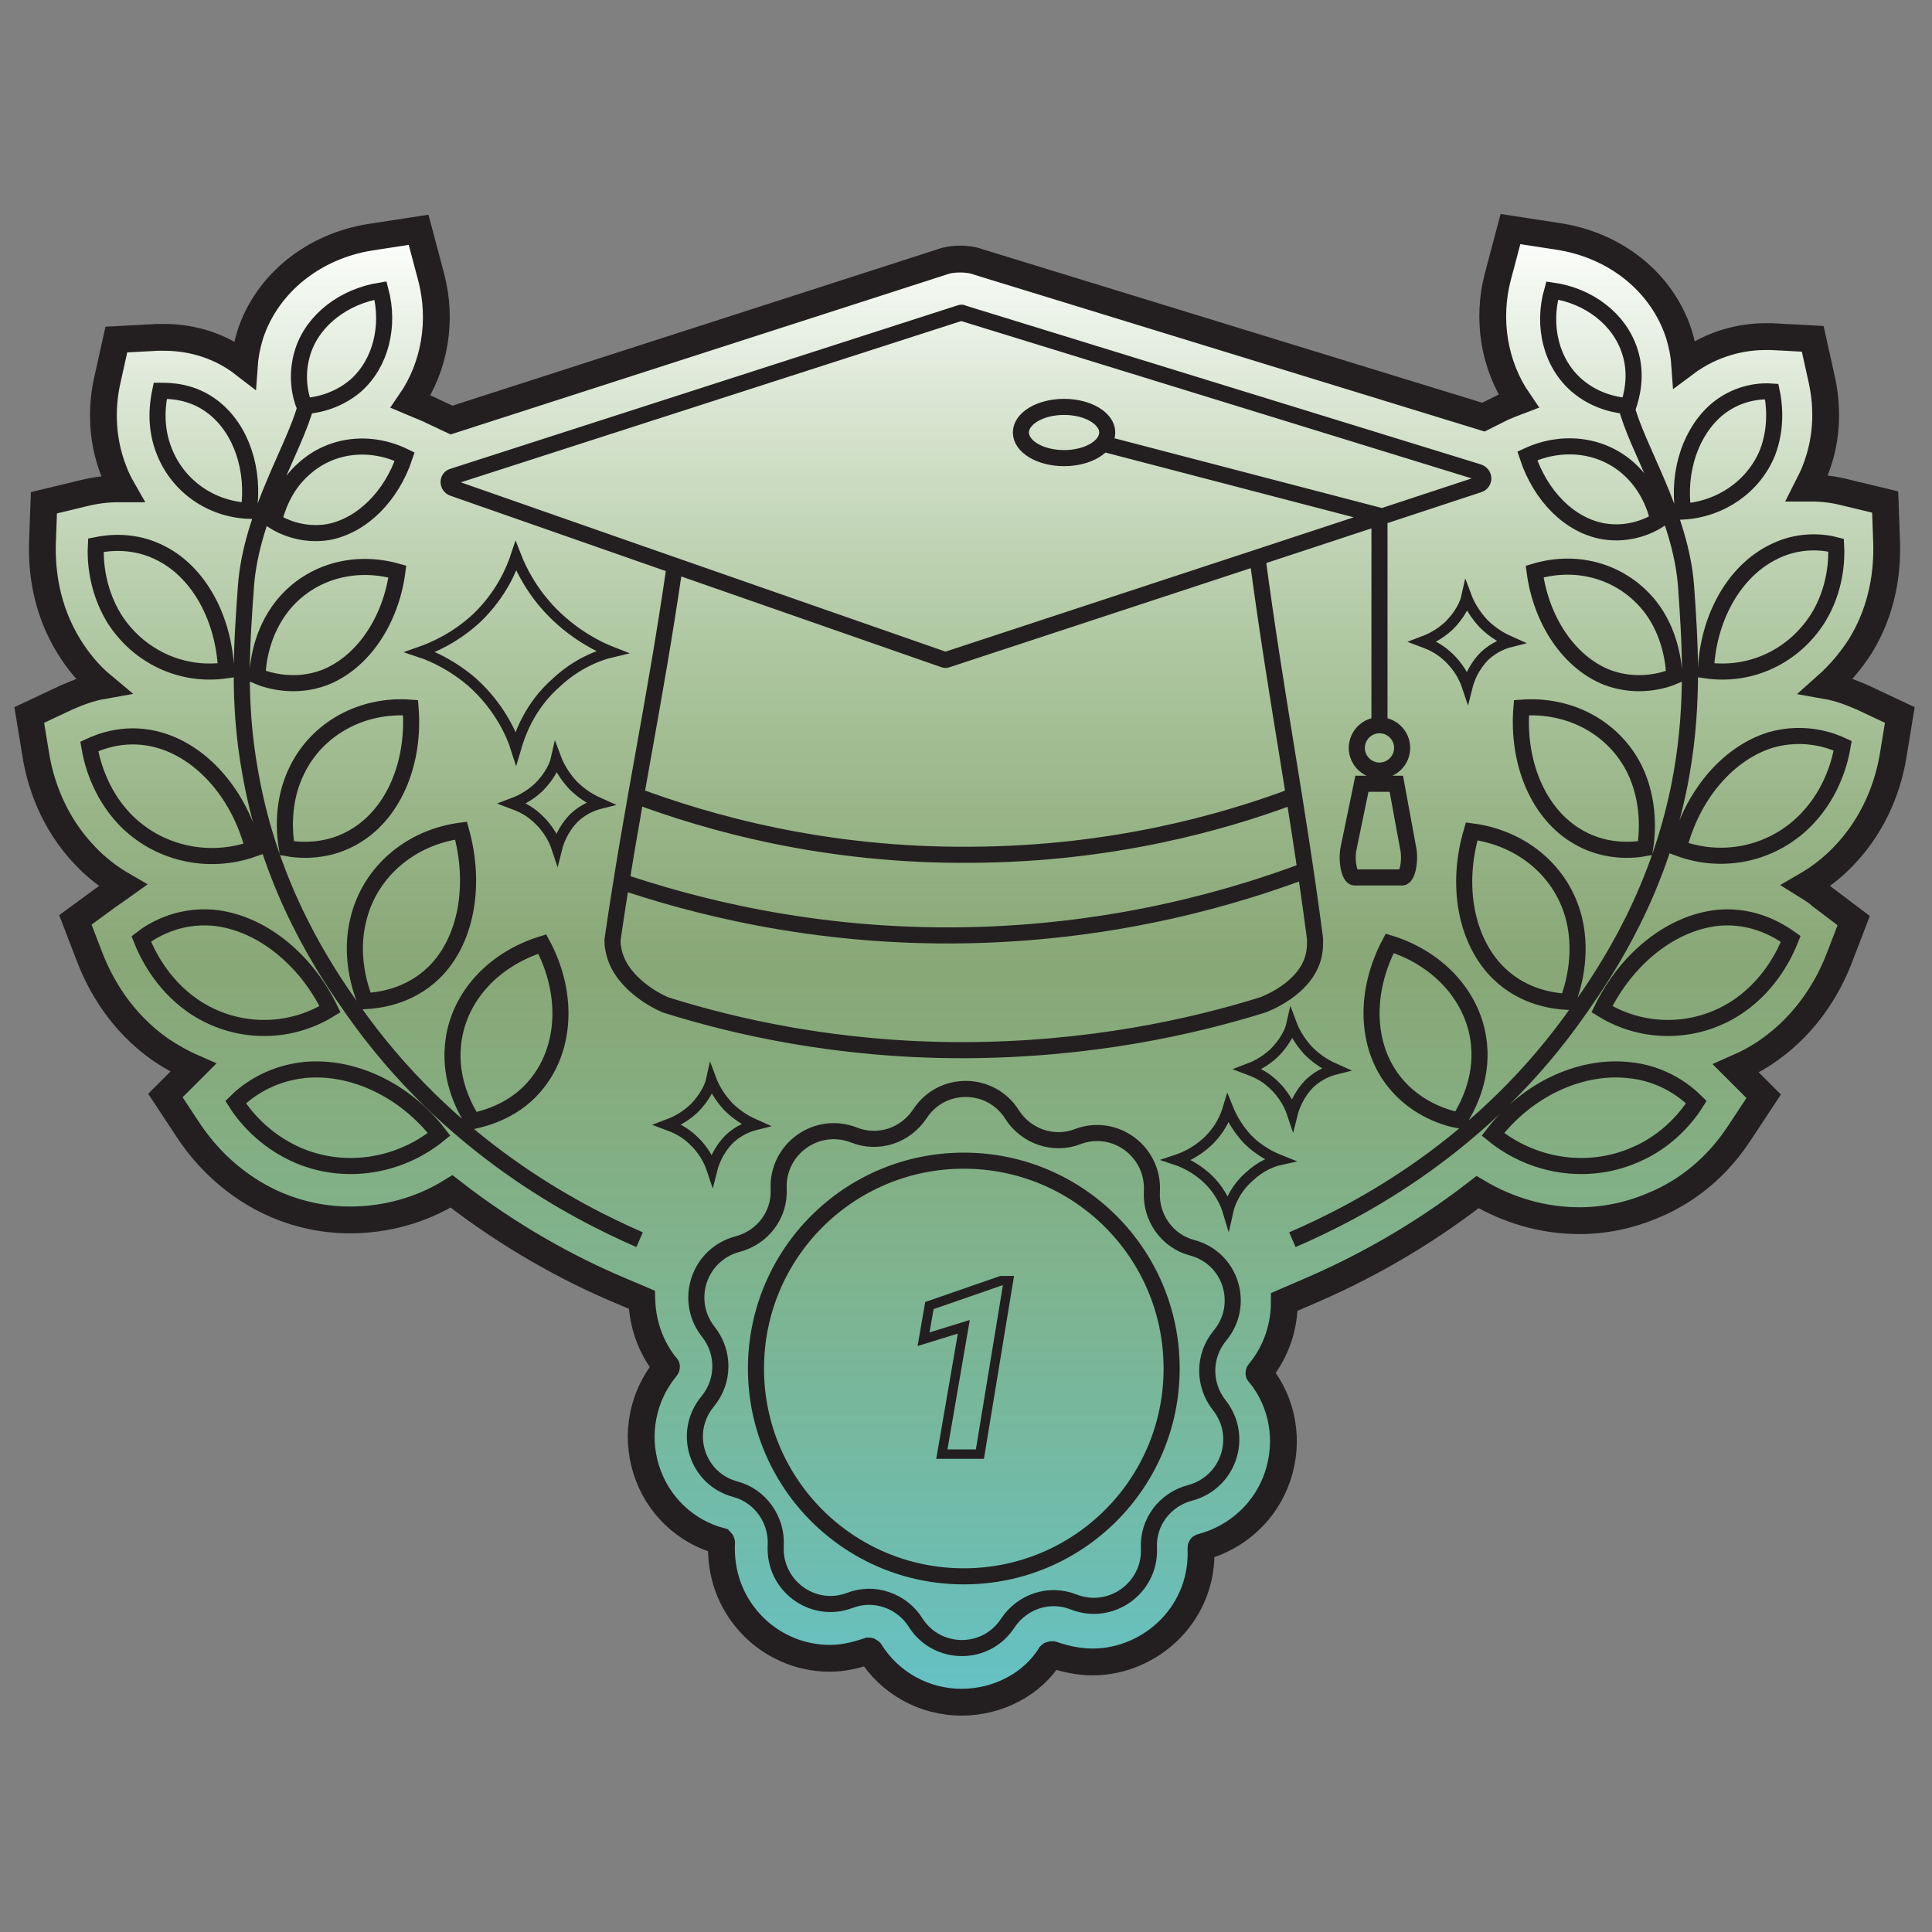<?xml version="1.0" encoding="utf-8"?>
<!-- Generator: Adobe Illustrator 28.0.0, SVG Export Plug-In . SVG Version: 6.00 Build 0)  -->
<svg version="1.1" id="Layer_1" xmlns="http://www.w3.org/2000/svg" xmlns:xlink="http://www.w3.org/1999/xlink" x="0px" y="0px"
	 viewBox="0 0 264 264" style="enable-background:new 0 0 264 264;" xml:space="preserve">
<rect x="0" y="0" width="264" height="264" fill="#808080" stroke="none"/>
<style type="text/css">
	.st0{fill:url(#SVGID_1_);stroke:#231F20;stroke-width:3.664;stroke-miterlimit:10;}
	.st1{fill:none;stroke:#231F20;stroke-width:2.198;stroke-miterlimit:10;}
	.st2{fill:none;stroke:#231F20;stroke-width:1.465;stroke-miterlimit:10;}
	.st3{fill:none;stroke:#231F20;stroke-width:1.294;stroke-miterlimit:10;}
</style>
<g>
	<linearGradient id="SVGID_1_" gradientUnits="userSpaceOnUse" x1="131.8" y1="31.3" x2="131.8" y2="232.6">
		<stop  offset="0" style="stop-color:#FFFFFF"/>
		<stop  offset="0.499" style="stop-color:#90C96F;stop-opacity:0.54"/>
		<stop  offset="1" style="stop-color:#63C1C6"/>
		<stop  offset="1" style="stop-color:#55A3A9"/>
	</linearGradient>
	<path class="st0" d="M131.4,232.6c-5.1,0-9.8-2.6-12.5-6.9c-0.1-0.1-0.1-0.1-0.2-0.1c-1.8,0.6-3.5,1-5.3,1c-4.1,0-8-1.7-10.8-4.7
		s-4.2-6.9-4-11.1c0-0.1-0.1-0.2-0.1-0.2c-4.9-1.3-8.7-5-10.2-9.8s-0.5-10,2.7-13.9c0.1-0.1,0.1-0.2,0-0.2c-2.1-2.6-3.2-5.8-3.3-9.1
		l-3.3-1.4c-6.6-2.8-14.6-7.1-22.7-13.4c-4.2,2.6-9,3.9-13.9,3.9l0,0c-3.4,0-6.8-0.7-9.9-2c-6.1-2.6-9.9-6.9-12-10l-3.3-5l3.8-3.8
		c-1.6-0.7-3-1.5-4.5-2.5c-5.4-3.8-8.2-8.9-9.6-12.5l-2-5.2l4.5-3.3c0.6-0.4,1.3-0.9,2-1.4c-1.9-1.1-3.7-2.5-5.2-4.1
		c-4.4-4.6-6.1-10-6.7-13.7L4,97.7l5.1-2.4c1.6-0.7,3.2-1.3,4.9-1.6c-1.8-1.5-3.3-3.3-4.6-5.4c-3.2-5.2-3.7-10.5-3.6-14.1L6,68.7
		l5.4-1.3c1.6-0.4,3.2-0.6,4.7-0.6c0.2,0,0.4,0,0.6,0c-0.4-0.7-0.8-1.5-1.1-2.3c-2-5-1.6-9.7-0.9-12.7l1.2-5.4l5.6-0.3
		c0.3,0,0.6,0,0.9,0c2.8,0,7,0.6,11,3.7c0.1-1.4,0.4-2.8,0.8-4.1c2.3-7,8.7-12.1,16.5-13.3l6.5-1l1.7,6.4c1.6,6,0.5,12.3-2.8,17.1
		c0.7,0.3,1.5,0.6,2.2,0.9l3.4,1.6l67-21.6c0.8-0.3,1.7-0.4,2.5-0.4s1.7,0.1,2.5,0.4l69,21.2l2.6-1.3c0.7-0.3,1.4-0.6,2.2-0.9
		c-3.3-4.8-4.4-11.1-2.8-17.1l1.7-6.4l6.5,1c7.9,1.2,14.2,6.3,16.5,13.3c0.4,1.3,0.7,2.7,0.8,4.1c4-3,8.2-3.7,11-3.7
		c0.3,0,0.7,0,0.9,0l5.6,0.3l1.2,5.4c0.7,3.1,1.1,7.7-0.9,12.7c-0.3,0.8-0.7,1.5-1.1,2.3c0.2,0,0.4,0,0.6,0c1.6,0,3.2,0.2,4.7,0.6
		l5.4,1.3l0.2,5.6c0.1,3.6-0.4,8.9-3.6,14.1c-1.3,2-2.8,3.8-4.6,5.4c1.7,0.3,3.3,0.9,4.9,1.6l5.1,2.4l-0.9,5.5
		c-0.6,3.7-2.3,9.1-6.7,13.7c-1.5,1.6-3.3,3-5.2,4.1c0.8,0.5,1.5,0.9,2,1.4l4.5,3.4l-2,5.2c-1.4,3.6-4.2,8.7-9.6,12.5
		c-1.4,1-2.9,1.8-4.5,2.5l3.8,3.8l-3.3,5c-2.1,3.2-5.8,7.5-12,10c-3.1,1.3-6.5,2-9.9,2l0,0c-4.9,0-9.7-1.4-13.9-3.9
		c-8.1,6.3-16.2,10.6-22.7,13.4l-3.7,1.6c0,3.4-1.1,6.8-3.4,9.6c-0.1,0.1-0.1,0.2,0,0.2c3.2,3.9,4.1,9.2,2.5,14s-5.5,8.4-10.4,9.7
		c-0.1,0-0.1,0.1-0.1,0.2c0.2,4.1-1.3,8-4.1,10.9s-6.7,4.6-10.7,4.6l0,0c-1.9,0-3.7-0.4-5.5-1c0,0,0,0-0.1,0s-0.1,0-0.2,0.1
		C141.1,230.1,136.4,232.6,131.4,232.6z"/>
	<g>
		<path class="st1" d="M202.1,66.2l-27,8.9l-45.6,15c-0.2,0.1-0.4,0.1-0.6,0L88.2,75.9l-26.3-9.2c-0.8-0.3-0.8-1.4,0-1.6l69.2-22.3
			c0.2-0.1,0.4-0.1,0.5,0L202,64.5C202.9,64.8,202.9,65.9,202.1,66.2z M92.2,77.3c-2.8,19.3-5.7,31.9-8.5,51.1c0,0.4,0,0.9,0.1,1.2
			c0.7,4.5,5.7,7.1,7.1,7.7c9.5,3,23.5,6.2,40.5,6.2c17.4,0,31.6-3.2,41.2-6.2c1-0.4,6.3-2.6,7-7.2c0.1-0.6,0.1-1.2,0.1-1.8
			c-2.6-19.7-5.3-32.7-7.9-52.3 M188.5,70.6c0,13.3,0,15.1,0,28.5 M190.8,107.1h-4.7l-1.8,8.7c-0.4,1.8,0.1,4.1,0.8,4.1h6.5
			c0.7,0,1.2-2.3,0.8-4.1L190.8,107.1z M52,39.7c-5,0.8-9.2,4-10.6,8.3c-1.1,3.4-0.3,6.3,0.2,7.5c1.3-0.1,4.3-0.5,7-2.8
			C52,49.7,53.3,44.6,52,39.7z M55.3,62.4c-4.7-2.3-10-1.7-13.7,1.6c-2.9,2.5-3.8,5.8-4.2,7.2c1.1,0.7,3.9,2.1,7.5,1.5
			C49.5,71.8,53.5,67.8,55.3,62.4z M34,69.8c0.8-5.6-1-11.1-4.8-14.1c-2.9-2.3-6-2.3-7.3-2.3c-0.3,1.4-0.9,4.8,0.6,8.4
			C24.4,66.5,28.9,69.6,34,69.8z M54.3,78.1c-6-1.7-12.1,0.1-15.8,4.8c-2.8,3.6-3.3,7.8-3.3,9.5c1.4,0.6,5.1,1.7,9.1,0.2
			C49.5,90.6,53.4,84.9,54.3,78.1z M30.9,91.6c-0.3-7-3.6-13.2-8.7-15.9c-3.9-2.1-7.6-1.5-9.1-1.2c-0.1,1.7,0,5.9,2.5,10
			C18.9,89.7,24.8,92.5,30.9,91.6z M56.1,96.7c-6.6-0.5-12.7,2.8-15.5,8.5c-2.2,4.4-1.7,8.9-1.4,10.7c1.6,0.3,5.7,0.7,9.6-1.8
			C53.9,110.9,56.7,104.1,56.1,96.7z M34.6,116c-1.8-7.2-6.7-13-12.6-14.8c-4.6-1.4-8.3,0.1-9.8,0.8c0.3,1.8,1.3,6.2,4.8,9.9
			C21.5,116.6,28.4,118.2,34.6,116z M63,113.5c-6.9,0.9-12.4,5.6-14,12c-1.3,5,0.2,9.5,0.9,11.3c1.7-0.1,5.9-0.5,9.4-3.9
			C63.7,128.6,65.1,121,63,113.5z M45.1,137.9c-3.4-7-9.6-11.9-16-12.5c-4.9-0.4-8.4,1.8-9.8,2.9c0.7,1.8,2.7,6.1,7,9.1
			C31.9,141.3,39.3,141.5,45.1,137.9z M74.1,129c-6.8,2.1-11.6,7.4-12.2,13.8c-0.5,4.9,1.7,8.8,2.7,10.4c1.8-0.4,6-1.5,8.9-5.3
			C77.4,142.9,77.6,135.5,74.1,129z M60,155c-4.6-6-11.7-9.4-18.3-8.8c-5.1,0.5-8.3,3.2-9.5,4.4c1,1.6,3.7,5.2,8.6,7.3
			C47.2,160.6,54.6,159.4,60,155z M41.8,55.4c-1.5,5.8-7.5,14.9-8.2,24.8c-0.5,7.2-1.2,15.6,0.6,25.4c2.8,16.1,10.4,27.2,13.9,32.2
			c13.2,18.9,30.6,27.8,39.3,31.6 M215.5,52.7c2.7,2.3,5.7,2.7,7,2.8c0.4-1.2,1.3-4.2,0.2-7.5c-1.4-4.4-5.6-7.6-10.6-8.3
			C210.7,44.6,212,49.7,215.5,52.7z M219.1,72.6c3.6,0.6,6.4-0.8,7.5-1.5c-0.3-1.4-1.3-4.7-4.2-7.2c-3.7-3.2-9-3.8-13.7-1.6
			C210.5,67.8,214.5,71.8,219.1,72.6z M241.5,61.9c1.4-3.6,0.9-7,0.6-8.4c-1.3-0.1-4.4,0-7.3,2.3c-3.7,3-5.6,8.5-4.8,14.1
			C235.1,69.6,239.6,66.5,241.5,61.9z M219.7,92.6c4.1,1.5,7.7,0.4,9.1-0.2c-0.1-1.7-0.5-5.9-3.3-9.5c-3.7-4.7-9.8-6.6-15.8-4.8
			C210.6,84.9,214.5,90.6,219.7,92.6z M248.4,84.5c2.5-4,2.6-8.2,2.5-10c-1.5-0.4-5.2-1-9.1,1.2c-5.1,2.8-8.4,9-8.7,15.9
			C239.2,92.5,245.1,89.7,248.4,84.5z M215.2,114.1c3.9,2.5,8,2.1,9.6,1.8c0.3-1.8,0.7-6.3-1.4-10.7c-2.8-5.7-8.8-9-15.5-8.5
			C207.3,104.1,210.1,110.9,215.2,114.1z M247,111.8c3.5-3.7,4.5-8.1,4.8-9.9c-1.5-0.7-5.2-2.1-9.8-0.8c-5.9,1.8-10.8,7.6-12.6,14.8
			C235.6,118.2,242.5,116.6,247,111.8z M204.8,133c3.5,3.4,7.7,3.8,9.4,3.9c0.7-1.8,2.1-6.3,0.9-11.3c-1.6-6.5-7.1-11.1-14-12
			C198.9,121,200.3,128.6,204.8,133z M237.7,137.4c4.3-3,6.3-7.3,7-9.1c-1.4-1-4.9-3.3-9.8-2.9c-6.4,0.6-12.6,5.5-16,12.5
			C224.7,141.5,232.1,141.3,237.7,137.4z M190.5,147.8c3,3.8,7.2,5,8.9,5.3c1-1.6,3.2-5.5,2.7-10.4c-0.6-6.3-5.4-11.7-12.2-13.8
			C186.4,135.5,186.6,142.9,190.5,147.8z M223.2,157.9c4.9-2,7.6-5.7,8.6-7.3c-1.2-1.2-4.4-4-9.5-4.4c-6.6-0.6-13.7,2.8-18.3,8.8
			C209.4,159.4,216.8,160.6,223.2,157.9z M176.6,169.4c8.8-3.8,26.2-12.7,39.3-31.6c3.5-5,11.1-16.1,13.9-32.2
			c1.7-9.8,1.1-18.2,0.6-25.4c-0.7-9.9-6.8-19-8.2-24.8 M157.4,162.8c0.3-5.4-5-9.4-10.1-7.5c-3.3,1.3-7.1,0-9-3
			c-2.9-4.6-9.6-4.7-12.6-0.1c-2,3-5.7,4.2-9,2.9c-5.1-2-10.5,1.9-10.3,7.3c0.2,3.6-2.2,6.7-5.6,7.6c-5.3,1.4-7.4,7.7-4,12
			c2.2,2.8,2.2,6.7-0.1,9.5c-3.5,4.2-1.5,10.6,3.8,12c3.4,0.9,5.7,4.2,5.5,7.7c-0.3,5.4,5,9.4,10.1,7.5c3.3-1.3,7.1,0,9,3
			c2.9,4.6,9.6,4.7,12.6,0.1c2-3,5.7-4.2,9-2.9c5.1,2,10.5-1.9,10.3-7.3c-0.2-3.6,2.2-6.7,5.6-7.6c5.3-1.4,7.4-7.7,4-12
			c-2.2-2.8-2.2-6.7,0.1-9.5c3.5-4.2,1.5-10.6-3.8-12C159.5,169.6,157.2,166.4,157.4,162.8z M131.7,215.4
			c15.7,0,28.4-12.7,28.4-28.4s-12.7-28.4-28.4-28.4s-28.4,12.7-28.4,28.4S116,215.4,131.7,215.4z M149.9,60.4
			c13,3.4,26.1,6.8,39.1,10.2 M151.3,59.1c0,1.9-2.6,3.5-5.9,3.5s-5.9-1.6-5.9-3.5s2.6-3.5,5.9-3.5S151.3,57.2,151.3,59.1z
			 M191.6,102.2c0,1.7-1.4,3.1-3.1,3.1s-3.1-1.4-3.1-3.1s1.4-3.1,3.1-3.1S191.6,100.5,191.6,102.2z"/>
	</g>
	<path class="st2" d="M76.1,115.9c-0.3-0.9-1-2.6-2.8-4.2c-1.2-1.1-2.5-1.6-3.3-1.9c0.8-0.3,2.2-0.9,3.6-2.2c1.5-1.5,2.2-3,2.4-3.9
		c0.3,0.8,1,2.2,2.3,3.6c1.4,1.4,2.8,2.1,3.7,2.5c-0.8,0.2-2.2,0.7-3.5,1.9C76.9,113.3,76.3,115.1,76.1,115.9z"/>
	<path class="st2" d="M70.5,102.2c-0.6-1.9-2.3-5.7-6-9c-2.7-2.3-5.3-3.5-7.1-4.1c1.7-0.6,4.8-1.9,7.8-4.7c3.3-3.2,4.7-6.6,5.3-8.4
		c0.7,1.8,2.2,4.9,5.1,7.8c3,3,6.2,4.6,8,5.3c-1.7,0.4-4.7,1.5-7.5,4.1C72.3,96.5,71,100.5,70.5,102.2z"/>
	<path class="st2" d="M176.6,152.2c-0.3-0.9-1-2.6-2.8-4.2c-1.2-1.1-2.5-1.6-3.3-1.9c0.8-0.3,2.2-0.9,3.6-2.2c1.5-1.5,2.2-3,2.4-3.9
		c0.3,0.8,1,2.2,2.3,3.6c1.4,1.4,2.8,2.1,3.7,2.5c-0.8,0.2-2.2,0.7-3.5,1.9C177.4,149.6,176.8,151.4,176.6,152.2z"/>
	<path class="st2" d="M167.8,165.5c-0.3-1-1.2-3.1-3.2-4.8c-1.4-1.2-2.9-1.9-3.8-2.2c0.9-0.3,2.6-1,4.2-2.5c1.8-1.7,2.5-3.5,2.8-4.5
		c0.4,1,1.2,2.6,2.7,4.2c1.6,1.6,3.3,2.4,4.3,2.8c-0.9,0.2-2.5,0.8-4,2.2C168.7,162.5,168,164.6,167.8,165.5z"/>
	<path class="st2" d="M97.3,159.8c-0.3-0.9-1-2.6-2.8-4.2c-1.2-1.1-2.5-1.6-3.3-1.9c0.8-0.3,2.2-0.9,3.6-2.2c1.5-1.5,2.2-3,2.4-3.9
		c0.3,0.8,1,2.2,2.3,3.6c1.4,1.4,2.8,2.1,3.7,2.5c-0.8,0.2-2.2,0.7-3.5,1.9C98.1,157.2,97.5,159,97.3,159.8z"/>
	<path class="st2" d="M200.5,93.8c-0.3-0.9-1-2.6-2.8-4.2c-1.2-1.1-2.5-1.6-3.3-1.9c0.8-0.3,2.2-0.9,3.6-2.2c1.5-1.5,2.2-3,2.4-3.9
		c0.3,0.8,1,2.2,2.3,3.6c1.4,1.4,2.8,2.1,3.7,2.5c-0.8,0.2-2.2,0.7-3.5,1.9C201.3,91.2,200.7,93,200.5,93.8z"/>
	<path class="st1" d="M84.4,120.3c9.7,3.3,26.4,7.9,47.7,7.5c20.9-0.4,37.2-5.4,46.7-9"/>
	<path class="st1" d="M86.8,108.7c9.9,3.7,25.9,8.3,46,8.1c19.1-0.1,34.3-4.4,43.9-8"/>
	<polygon class="st3" points="128.7,198.7 131.7,181.3 126.2,183 127,178.4 136.8,175 137.8,175 133.9,198.7 	"/>
</g>
</svg>
